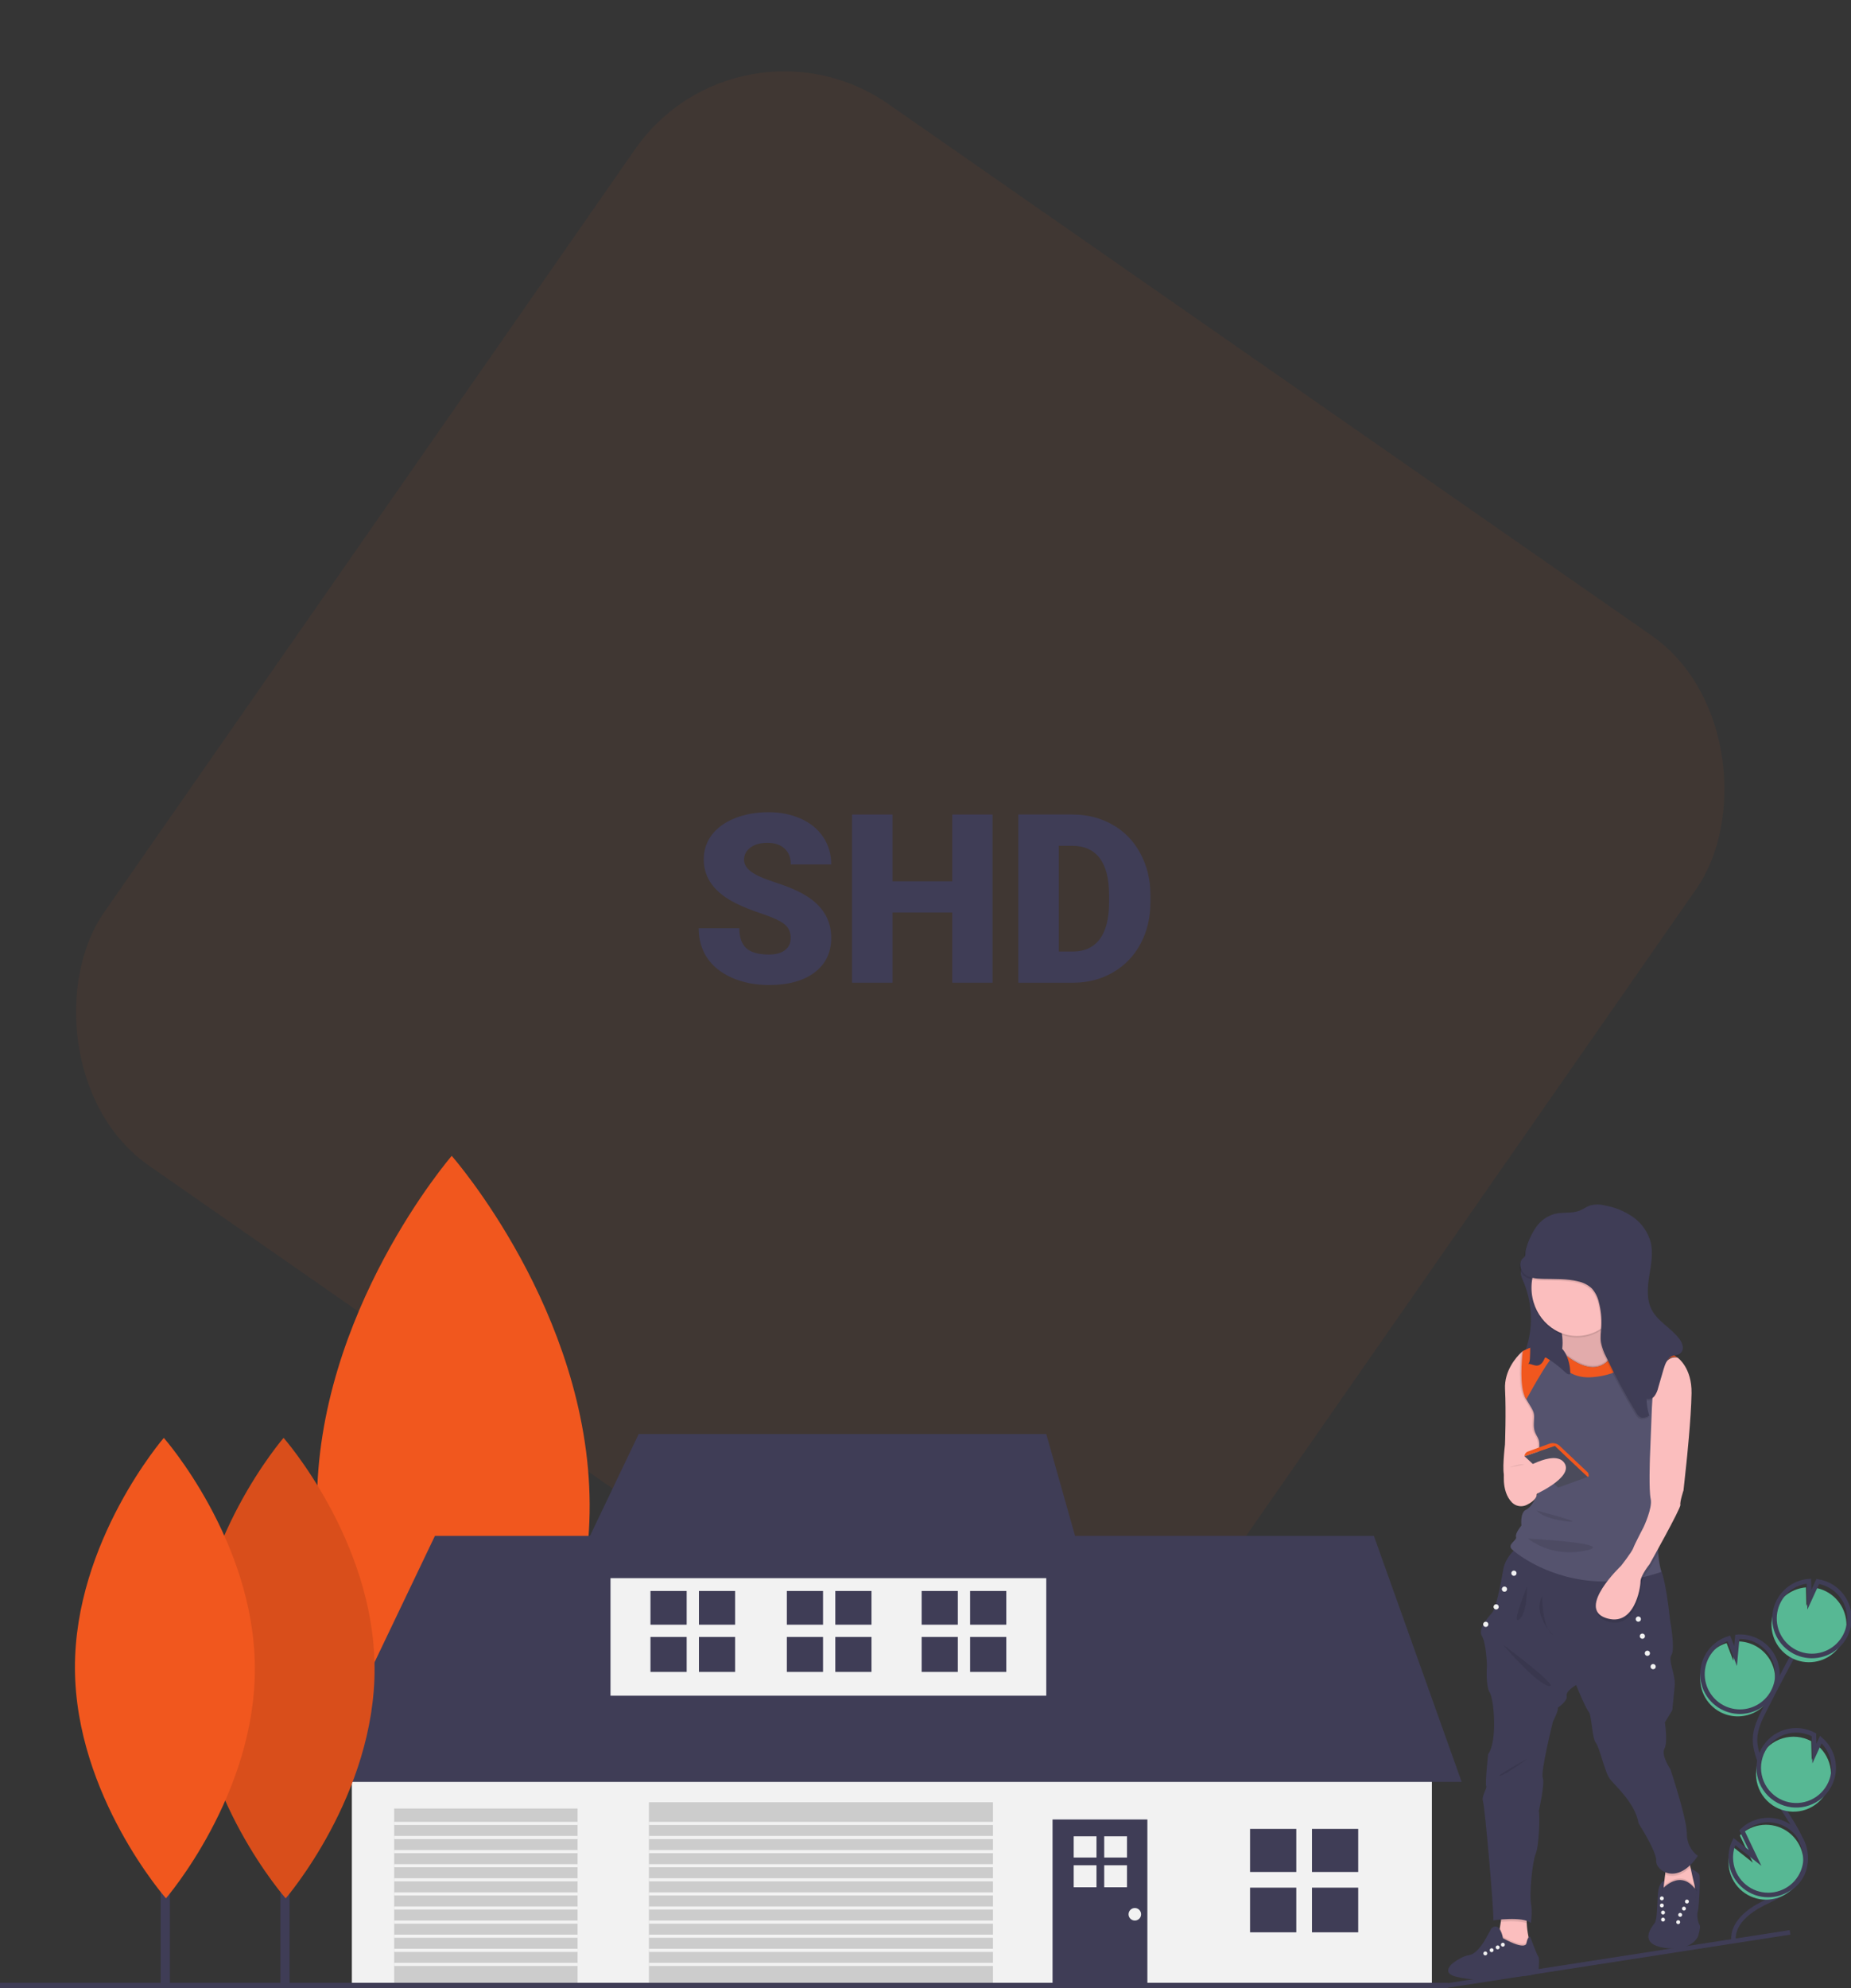 <svg width="407" height="437" viewBox="0 0 407 437" fill="none" xmlns="http://www.w3.org/2000/svg">
<rect x="0" y="0" width="407" height="437" fill="#333333" stroke="none"/>
<g clip-path="url(#clip0)">
<rect width="407" height="437" fill="white" fill-opacity="0.01"/>
<rect opacity="0.06" x="162.475" width="284.392" height="284.392" rx="40" transform="rotate(34.841 162.475 0)" fill="#F1571E"/>
<path d="M101.336 315.166H98.268V436.283H101.336V315.166Z" fill="#3F3D56"/>
<path d="M129.654 330.601C129.849 372.952 100.031 407.423 100.031 407.423C100.031 407.423 69.897 373.228 69.701 330.877C69.506 288.526 99.324 254.055 99.324 254.055C99.324 254.055 129.459 288.249 129.654 330.601Z" fill="#F1571E"/>
<path d="M314.843 386.14H77.367V436.426H314.843V386.14Z" fill="#F2F2F2"/>
<path d="M69.783 391.651L95.634 337.577H302.09L321.391 391.651H69.783Z" fill="#3F3D56"/>
<path d="M230.054 341.021H134.236V372.708H230.054V341.021Z" fill="#F2F2F2"/>
<path d="M140.441 315.189L125.275 346.876H239.016L230.054 315.189H140.441Z" fill="#3F3D56"/>
<path d="M218.336 396.128H142.681V436.425H218.336V396.128Z" fill="#CCCCCC"/>
<path d="M126.999 397.506H86.672V436.425H126.999V397.506Z" fill="#CCCCCC"/>
<path d="M252.286 399.917H231.433V436.425H252.286V399.917Z" fill="#3F3D56"/>
<path d="M318.372 435.812H0V437H318.372V435.812Z" fill="#3F3D56"/>
<path d="M63.676 356.368H61.651V436.292H63.676V356.368Z" fill="#3F3D56"/>
<path d="M82.363 366.553C82.492 394.501 62.815 417.248 62.815 417.248C62.815 417.248 42.93 394.683 42.801 366.735C42.672 338.788 62.348 316.041 62.348 316.041C62.348 316.041 82.234 338.606 82.363 366.553Z" fill="#F1571E"/>
<path opacity="0.1" d="M82.363 366.553C82.492 394.501 62.815 417.248 62.815 417.248C62.815 417.248 42.93 394.683 42.801 366.735C42.672 338.788 62.348 316.041 62.348 316.041C62.348 316.041 82.234 338.606 82.363 366.553Z" fill="black"/>
<path d="M37.353 356.368H35.328V436.292H37.353V356.368Z" fill="#3F3D56"/>
<path d="M56.04 366.553C56.169 394.501 36.492 417.248 36.492 417.248C36.492 417.248 16.607 394.683 16.478 366.735C16.349 338.788 36.025 316.041 36.025 316.041C36.025 316.041 55.911 338.606 56.04 366.553Z" fill="#F1571E"/>
<path d="M285.029 401.983H274.861V411.455H285.029V401.983Z" fill="#3F3D56"/>
<path d="M298.644 401.983H288.476V411.455H298.644V401.983Z" fill="#3F3D56"/>
<path d="M285.029 414.899H274.861V424.715H285.029V414.899Z" fill="#3F3D56"/>
<path d="M298.644 414.899H288.476V424.715H298.644V414.899Z" fill="#3F3D56"/>
<path d="M150.983 349.691H143.026V357.104H150.983V349.691Z" fill="#3F3D56"/>
<path d="M161.638 349.691H153.681V357.104H161.638V349.691Z" fill="#3F3D56"/>
<path d="M150.983 359.799H143.026V367.481H150.983V359.799Z" fill="#3F3D56"/>
<path d="M161.638 359.799H153.681V367.481H161.638V359.799Z" fill="#3F3D56"/>
<path d="M210.61 349.691H202.653V357.104H210.61V349.691Z" fill="#3F3D56"/>
<path d="M221.265 349.691H213.308V357.104H221.265V349.691Z" fill="#3F3D56"/>
<path d="M210.61 359.799H202.653V367.481H210.61V359.799Z" fill="#3F3D56"/>
<path d="M221.265 359.799H213.308V367.481H221.265V359.799Z" fill="#3F3D56"/>
<path d="M180.97 349.691H173.012V357.104H180.97V349.691Z" fill="#3F3D56"/>
<path d="M191.624 349.691H183.667V357.104H191.624V349.691Z" fill="#3F3D56"/>
<path d="M180.97 359.799H173.012V367.481H180.97V359.799Z" fill="#3F3D56"/>
<path d="M191.624 359.799H183.667V367.481H191.624V359.799Z" fill="#3F3D56"/>
<path d="M241.096 403.616H236.086V408.283H241.096V403.616Z" fill="#F2F2F2"/>
<path d="M247.805 403.616H242.795V408.283H247.805V403.616Z" fill="#F2F2F2"/>
<path d="M241.096 409.98H236.086V414.817H241.096V409.98Z" fill="#F2F2F2"/>
<path d="M247.805 409.98H242.795V414.817H247.805V409.98Z" fill="#F2F2F2"/>
<path d="M249.528 422.132C250.289 422.132 250.907 421.515 250.907 420.754C250.907 419.994 250.289 419.377 249.528 419.377C248.767 419.377 248.149 419.994 248.149 420.754C248.149 421.515 248.767 422.132 249.528 422.132Z" fill="#F2F2F2"/>
<path d="M218.508 400.434H142.681V401.122H218.508V400.434Z" fill="#F2F2F2"/>
<path d="M218.508 403.533H142.681V404.222H218.508V403.533Z" fill="#F2F2F2"/>
<path d="M218.508 406.633H142.681V407.322H218.508V406.633Z" fill="#F2F2F2"/>
<path d="M218.508 409.733H142.681V410.422H218.508V409.733Z" fill="#F2F2F2"/>
<path d="M218.508 412.833H142.681V413.521H218.508V412.833Z" fill="#F2F2F2"/>
<path d="M218.508 415.932H142.681V416.621H218.508V415.932Z" fill="#F2F2F2"/>
<path d="M218.508 419.032H142.681V419.721H218.508V419.032Z" fill="#F2F2F2"/>
<path d="M218.508 422.132H142.681V422.821H218.508V422.132Z" fill="#F2F2F2"/>
<path d="M218.508 425.232H142.681V425.921H218.508V425.232Z" fill="#F2F2F2"/>
<path d="M218.508 428.332H142.681V429.021H218.508V428.332Z" fill="#F2F2F2"/>
<path d="M218.508 431.431H142.681V432.12H218.508V431.431Z" fill="#F2F2F2"/>
<path d="M126.999 400.434H86.672V401.122H126.999V400.434Z" fill="#F2F2F2"/>
<path d="M126.999 403.533H86.672V404.222H126.999V403.533Z" fill="#F2F2F2"/>
<path d="M126.999 406.633H86.672V407.322H126.999V406.633Z" fill="#F2F2F2"/>
<path d="M126.999 409.733H86.672V410.422H126.999V409.733Z" fill="#F2F2F2"/>
<path d="M126.999 412.833H86.672V413.521H126.999V412.833Z" fill="#F2F2F2"/>
<path d="M126.999 415.932H86.672V416.621H126.999V415.932Z" fill="#F2F2F2"/>
<path d="M126.999 419.032H86.672V419.721H126.999V419.032Z" fill="#F2F2F2"/>
<path d="M126.999 422.132H86.672V422.821H126.999V422.132Z" fill="#F2F2F2"/>
<path d="M126.999 425.232H86.672V425.921H126.999V425.232Z" fill="#F2F2F2"/>
<path d="M126.999 428.332H86.672V429.021H126.999V428.332Z" fill="#F2F2F2"/>
<path d="M126.999 431.431H86.672V432.12H126.999V431.431Z" fill="#F2F2F2"/>
<path d="M378.216 376.287C379.342 376.886 380.592 377.216 381.868 377.25C383.143 377.285 384.409 377.022 385.566 376.483C386.723 375.945 387.739 375.145 388.534 374.147C389.329 373.148 389.881 371.979 390.147 370.731C390.413 369.483 390.385 368.19 390.066 366.955C389.747 365.719 389.146 364.575 388.309 363.611C387.472 362.648 386.423 361.892 385.245 361.403C384.066 360.914 382.79 360.706 381.517 360.794L381.127 365.022L379.649 361.142C377.57 361.783 375.83 363.222 374.811 365.145C374.451 365.818 374.188 366.538 374.03 367.285C373.654 369.037 373.859 370.863 374.614 372.487C375.37 374.112 376.634 375.445 378.216 376.287Z" fill="#57B894"/>
<path d="M381.152 426.379C380.956 422.709 384.443 419.973 387.736 418.34C391.029 416.707 394.822 415.182 396.341 411.835C398.523 407.024 394.789 401.807 391.938 397.361C389.823 394.061 388.106 390.522 386.824 386.818C386.31 385.333 385.862 383.793 385.894 382.221C385.94 379.959 386.968 377.846 387.988 375.826C391.388 369.096 394.945 362.449 398.659 355.885" stroke="#3F3D56" stroke-miterlimit="10"/>
<path d="M378.705 375.253C379.831 375.853 381.081 376.183 382.357 376.217C383.632 376.251 384.898 375.988 386.055 375.45C387.212 374.911 388.228 374.111 389.023 373.113C389.818 372.115 390.37 370.946 390.636 369.698C390.902 368.45 390.874 367.157 390.555 365.921C390.236 364.686 389.635 363.541 388.798 362.578C387.961 361.614 386.912 360.858 385.734 360.37C384.555 359.881 383.279 359.672 382.006 359.761L381.616 363.989L380.138 360.109C378.059 360.749 376.319 362.189 375.3 364.111C374.94 364.784 374.677 365.505 374.519 366.252C374.143 368.003 374.348 369.829 375.103 371.454C375.859 373.078 377.123 374.412 378.705 375.253V375.253Z" stroke="#3F3D56" stroke-miterlimit="10"/>
<path d="M390.487 353.249C391.135 352.029 392.079 350.992 393.233 350.233C394.387 349.475 395.714 349.019 397.091 348.907L397.197 352.994L399.036 348.978C400.762 349.248 402.357 350.06 403.591 351.296C404.825 352.532 405.634 354.128 405.902 355.854C406.169 357.58 405.882 359.346 405.08 360.898C404.279 362.449 403.005 363.706 401.443 364.487C399.88 365.267 398.11 365.531 396.388 365.24C394.666 364.949 393.081 364.119 391.862 362.868C390.643 361.617 389.852 360.012 389.605 358.283C389.358 356.554 389.667 354.791 390.487 353.249Z" fill="#57B894"/>
<path d="M391.138 351.871C391.786 350.651 392.731 349.614 393.885 348.856C395.039 348.097 396.366 347.641 397.743 347.529L397.849 351.616L399.688 347.6C401.414 347.87 403.008 348.682 404.242 349.918C405.476 351.154 406.286 352.75 406.554 354.476C406.821 356.202 406.534 357.968 405.732 359.52C404.931 361.071 403.657 362.328 402.094 363.109C400.532 363.889 398.762 364.153 397.04 363.862C395.318 363.571 393.733 362.741 392.514 361.49C391.294 360.24 390.504 358.634 390.257 356.905C390.01 355.176 390.319 353.413 391.138 351.871Z" stroke="#3F3D56" stroke-miterlimit="10"/>
<path d="M390.494 397.239C392.281 398.188 394.354 398.447 396.319 397.967C398.285 397.486 400.004 396.299 401.15 394.631C402.297 392.964 402.789 390.934 402.534 388.927C402.279 386.92 401.295 385.076 399.769 383.749L398.356 386.835L398.249 382.7C398.243 382.696 398.236 382.692 398.229 382.689C397.274 382.18 396.227 381.865 395.15 381.761C394.073 381.657 392.985 381.766 391.95 382.082C390.915 382.398 389.952 382.915 389.117 383.604C388.282 384.292 387.59 385.138 387.082 386.094C386.574 387.05 386.259 388.096 386.156 389.174C386.052 390.251 386.162 391.338 386.479 392.373C386.796 393.408 387.314 394.371 388.003 395.206C388.692 396.04 389.538 396.731 390.494 397.239V397.239Z" fill="#57B894"/>
<path d="M391.089 395.834C392.876 396.783 394.949 397.042 396.914 396.562C398.88 396.081 400.599 394.894 401.745 393.226C402.892 391.559 403.384 389.529 403.129 387.522C402.875 385.514 401.89 383.671 400.364 382.343L398.951 385.43L398.844 381.295C398.838 381.291 398.831 381.287 398.824 381.284C397.869 380.776 396.823 380.46 395.745 380.356C394.668 380.252 393.581 380.362 392.546 380.678C391.511 380.994 390.548 381.511 389.713 382.2C388.878 382.888 388.187 383.734 387.679 384.69C387.171 385.645 386.856 386.692 386.752 387.769C386.649 388.846 386.759 389.933 387.075 390.968C387.392 392.003 387.91 392.966 388.598 393.8C389.287 394.635 390.134 395.326 391.089 395.834V395.834Z" stroke="#3F3D56" stroke-miterlimit="10"/>
<path d="M380.083 409.584C380.146 411.473 380.857 413.282 382.095 414.708C383.334 416.135 385.025 417.093 386.886 417.42C388.746 417.748 390.663 417.426 392.314 416.508C393.966 415.59 395.251 414.132 395.955 412.379C396.66 410.626 396.739 408.684 396.182 406.879C395.624 405.074 394.463 403.515 392.892 402.465C391.322 401.415 389.438 400.936 387.557 401.11C385.676 401.283 383.911 402.099 382.56 403.419L385.42 409.404L380.865 405.797C380.305 406.979 380.037 408.278 380.083 409.584Z" fill="#57B894"/>
<path d="M380.572 408.551C380.635 410.439 381.346 412.248 382.584 413.675C383.823 415.102 385.514 416.059 387.375 416.387C389.235 416.714 391.152 416.392 392.803 415.474C394.455 414.556 395.74 413.099 396.444 411.345C397.149 409.592 397.229 407.65 396.671 405.845C396.113 404.04 394.952 402.482 393.381 401.431C391.811 400.381 389.927 399.902 388.046 400.076C386.165 400.25 384.4 401.065 383.049 402.385L385.909 408.37L381.354 404.764C380.794 405.945 380.526 407.244 380.572 408.551Z" stroke="#3F3D56" stroke-miterlimit="10"/>
<path d="M334.474 280.401C334.598 280.828 334.757 281.244 334.949 281.645C337.088 286.672 337.181 292.334 335.208 297.428C336.629 297.339 338.047 297.569 339.466 297.679C340.885 297.788 342.354 297.77 343.673 297.215C344.993 296.659 346.141 295.47 346.333 294.002C346.593 292.019 345.15 290.291 343.884 288.786C342.593 287.253 341.346 285.562 340.965 283.563C340.545 281.365 341.142 278.788 339.754 277.076C339.632 276.911 339.474 276.777 339.292 276.682C338.547 276.341 336.605 276.352 335.855 276.775C334.699 277.426 334.19 279.144 334.474 280.401Z" fill="#3F3D56"/>
<path d="M373.787 423.769C373.697 424.43 373.541 425.081 373.321 425.711C373.321 425.711 371.883 429.022 365.967 428.129C362.102 427.545 362.128 425.734 362.768 424.332C363.06 423.748 363.414 423.197 363.824 422.689C364.399 421.912 364.342 418.947 364.544 416.243C364.744 413.537 365.967 413.399 365.967 413.399L366.039 416.443C368.343 413.421 369.954 416.961 369.954 416.961C369.954 416.961 373.23 417.03 372.829 415.35C372.402 413.562 371.765 410.729 371.765 410.729C371.765 410.729 373.35 411.465 373.637 411.983C373.926 412.501 373.58 419.438 373.321 420.099C373.062 420.76 373.321 422.546 373.696 423.064C373.801 423.283 373.833 423.53 373.787 423.769V423.769Z" fill="#3F3D56"/>
<path d="M372.694 415.172C372.694 415.858 372.475 416.525 372.069 417.078C371.664 417.631 371.093 418.04 370.439 418.246C369.804 418.447 369.132 418.499 368.475 418.399C367.817 418.298 367.191 418.048 366.645 417.668C366.314 417.437 366.053 417.121 365.887 416.754C365.722 416.386 365.66 415.98 365.707 415.58L365.799 414.815L366.13 412.026L366.586 408.184C366.586 408.184 371.489 405.687 371.162 406.63C371.04 406.982 371.311 408.567 371.699 410.415C371.976 411.736 372.311 413.19 372.606 414.423C372.665 414.668 372.694 414.92 372.694 415.172V415.172Z" fill="#FBBEBE"/>
<path opacity="0.1" d="M365.407 414.962C365.407 414.962 369.652 409.976 373.127 415.415L372.544 418.9H365.407V414.962Z" fill="black"/>
<path d="M365.407 415.307C365.407 415.307 369.652 410.321 373.127 415.76L372.544 419.245H365.407V415.307Z" fill="#3F3D56"/>
<path d="M370.925 418.382C371.163 418.382 371.357 418.189 371.357 417.95C371.357 417.712 371.163 417.518 370.925 417.518C370.686 417.518 370.493 417.712 370.493 417.95C370.493 418.189 370.686 418.382 370.925 418.382Z" fill="#F2F2F2"/>
<path d="M365.407 417.69C365.645 417.69 365.838 417.497 365.838 417.258C365.838 417.02 365.645 416.827 365.407 416.827C365.168 416.827 364.975 417.02 364.975 417.258C364.975 417.497 365.168 417.69 365.407 417.69Z" fill="#F2F2F2"/>
<path d="M369.436 421.308C369.675 421.308 369.868 421.115 369.868 420.876C369.868 420.638 369.675 420.445 369.436 420.445C369.198 420.445 369.004 420.638 369.004 420.876C369.004 421.115 369.198 421.308 369.436 421.308Z" fill="#F2F2F2"/>
<path d="M365.668 420.801C365.906 420.801 366.1 420.607 366.1 420.369C366.1 420.13 365.906 419.937 365.668 419.937C365.429 419.937 365.236 420.13 365.236 420.369C365.236 420.607 365.429 420.801 365.668 420.801Z" fill="#F2F2F2"/>
<path d="M370.271 419.937C370.509 419.937 370.702 419.744 370.702 419.505C370.702 419.267 370.509 419.074 370.271 419.074C370.032 419.074 369.839 419.267 369.839 419.505C369.839 419.744 370.032 419.937 370.271 419.937Z" fill="#F2F2F2"/>
<path d="M365.407 419.245C365.645 419.245 365.838 419.052 365.838 418.814C365.838 418.575 365.645 418.382 365.407 418.382C365.168 418.382 364.975 418.575 364.975 418.814C364.975 419.052 365.168 419.245 365.407 419.245Z" fill="#F2F2F2"/>
<path d="M369.004 422.913C369.243 422.913 369.436 422.72 369.436 422.482C369.436 422.243 369.243 422.05 369.004 422.05C368.766 422.05 368.573 422.243 368.573 422.482C368.573 422.72 368.766 422.913 369.004 422.913Z" fill="#F2F2F2"/>
<path d="M365.668 422.356C365.906 422.356 366.1 422.162 366.1 421.924C366.1 421.686 365.906 421.492 365.668 421.492C365.429 421.492 365.236 421.686 365.236 421.924C365.236 422.162 365.429 422.356 365.668 422.356Z" fill="#F2F2F2"/>
<path d="M336.972 428.992L331.1 430.978C331.1 430.978 327.992 427.87 328.856 426.92C329.223 426.514 329.545 425.167 329.79 423.755C329.869 423.309 329.94 422.855 330.002 422.423C330.206 421.019 330.323 419.84 330.323 419.84C330.323 419.84 337.144 416.559 336.022 419.84C335.743 420.77 335.633 421.742 335.699 422.71C335.747 423.676 335.869 424.636 336.063 425.583C336.293 426.738 336.596 427.877 336.972 428.992V428.992Z" fill="#FBBEBE"/>
<path opacity="0.1" d="M336.972 428.992L331.1 430.978C331.1 430.978 327.992 427.87 328.856 426.92C329.223 426.514 329.545 425.167 329.79 423.755C330.123 424.35 330.355 424.997 330.475 425.668C335.547 428.454 335.633 426.791 335.633 426.791C335.691 426.363 335.837 425.951 336.063 425.584C336.293 426.738 336.596 427.877 336.972 428.992V428.992Z" fill="black"/>
<path d="M338.267 433.525C338.267 433.525 337.251 434.28 334.274 434.389C333.495 434.418 332.718 434.505 331.952 434.65C328.813 435.26 325.595 435.347 322.428 434.907C321.611 434.797 320.803 434.638 320.005 434.432C316.94 433.589 319.272 431.648 319.272 431.648C319.272 431.648 319.418 431.52 319.672 431.329C320.321 430.842 321.668 429.944 323.05 429.726C324.97 429.424 326.74 426.013 326.74 426.013L327.949 423.832C329.826 422.214 330.475 426.013 330.475 426.013C335.547 428.799 335.633 427.136 335.633 427.136C335.915 425.646 336.433 425.646 336.433 425.646C336.433 425.646 337.697 429.049 338.154 429.899C338.185 429.961 338.222 430.019 338.267 430.071C338.569 430.374 338.267 433.525 338.267 433.525Z" fill="#3F3D56"/>
<path d="M330.453 427.87C330.691 427.87 330.884 427.677 330.884 427.438C330.884 427.2 330.691 427.006 330.453 427.006C330.214 427.006 330.021 427.2 330.021 427.438C330.021 427.677 330.214 427.87 330.453 427.87Z" fill="#F2F2F2"/>
<path d="M327.98 429.079C328.218 429.079 328.412 428.885 328.412 428.647C328.412 428.408 328.218 428.215 327.98 428.215C327.742 428.215 327.548 428.408 327.548 428.647C327.548 428.885 327.742 429.079 327.98 429.079Z" fill="#F2F2F2"/>
<path d="M329.309 428.459C329.548 428.459 329.741 428.266 329.741 428.028C329.741 427.789 329.548 427.596 329.309 427.596C329.071 427.596 328.877 427.789 328.877 428.028C328.877 428.266 329.071 428.459 329.309 428.459Z" fill="#F2F2F2"/>
<path d="M326.589 429.791C326.828 429.791 327.021 429.598 327.021 429.359C327.021 429.121 326.828 428.927 326.589 428.927C326.351 428.927 326.157 429.121 326.157 429.359C326.157 429.598 326.351 429.791 326.589 429.791Z" fill="#F2F2F2"/>
<path opacity="0.1" d="M336.022 419.84C335.743 420.77 335.633 421.742 335.699 422.71C334.167 422.195 331.658 422.285 330.002 422.423C330.206 421.019 330.323 419.84 330.323 419.84C330.323 419.84 337.144 416.559 336.022 419.84Z" fill="black"/>
<path opacity="0.1" d="M371.7 410.415C369.578 412.496 367.549 412.625 366.131 412.026L366.587 408.184C366.587 408.184 371.489 405.687 371.163 406.63C371.04 406.982 371.311 408.567 371.7 410.415Z" fill="black"/>
<path d="M334.468 339.543C334.468 339.543 331.101 341.442 330.496 345.155C329.892 348.867 328.856 353.616 328.079 354.48C327.302 355.343 324.884 358.106 325.834 359.574C326.784 361.042 326.956 366.049 326.956 366.049C326.956 366.049 326.611 370.539 327.561 372.007C328.51 373.475 329.287 382.8 327.215 385.562C327.215 385.562 326.524 391.952 326.784 392.556C327.043 393.161 325.661 394.715 326.093 396.01C326.524 397.305 328.597 421.135 328.338 422.085C328.338 422.085 334.9 421.135 336.626 422.689C336.626 422.689 336.972 420.099 336.626 418.286C336.281 416.473 336.885 409.306 337.663 407.493C338.44 405.68 338.612 398.773 338.353 398.082C338.353 398.082 339.735 391.952 339.217 390.743C338.699 389.534 341.462 378.396 341.462 378.396C341.462 378.396 342.843 375.72 342.498 375.374C342.498 375.374 344.743 373.906 344.483 372.784C344.224 371.662 346.556 370.366 346.556 370.366C346.556 370.366 348.628 375.461 349.319 376.238C350.009 377.015 350.036 382.023 350.886 383.059C351.736 384.095 352.859 389.534 353.981 391.002C355.103 392.47 359.593 396.355 360.284 400.759C360.284 400.759 364.342 407.062 364.169 409.047C363.997 411.033 368.745 414.66 373.322 407.925C372.555 407.357 371.936 406.614 371.516 405.757C371.095 404.901 370.885 403.957 370.904 403.003C370.904 399.636 367.278 388.843 367.278 388.843C367.278 388.843 365.205 385.822 365.982 384.354C366.76 382.886 366.069 378.569 366.069 378.569L367.709 375.892C367.709 375.892 367.968 373.302 368.227 370.625C368.486 367.949 366.673 365.013 367.537 363.718C368.4 362.423 367.191 355.952 367.191 355.952C367.191 355.952 366.117 344.798 364.515 344.119C362.913 343.439 334.468 339.543 334.468 339.543Z" fill="#3F3D56"/>
<path d="M342.335 323.915C342.335 323.915 340.562 324.117 338.408 324.321C335.293 324.614 331.382 324.911 330.916 324.606C330.128 324.087 330.916 317.526 330.916 317.526C330.916 317.526 331.187 310.359 330.928 305.351C330.717 301.288 333.407 298.304 334.428 297.323C334.666 297.095 334.813 296.976 334.813 296.976L335.677 297.667L340.598 306.042L342.335 323.915Z" fill="#FBBEBE"/>
<path d="M361.579 296.372L356.743 299.307L348.8 305.351C348.8 305.351 340.598 301.034 342.67 298.53C343.056 298.035 343.316 297.454 343.428 296.836C344.051 293.953 342.67 289.81 342.67 289.81C342.67 289.81 353.476 275.217 352.858 286.529C352.609 291.074 353.968 293.555 355.683 294.899C358.237 296.899 361.579 296.372 361.579 296.372Z" fill="#FBBEBE"/>
<path opacity="0.1" d="M361.579 296.372L356.743 299.307L348.8 305.351C348.8 305.351 340.598 301.034 342.67 298.53C343.056 298.035 343.316 297.454 343.428 296.836C344.051 293.953 342.67 289.81 342.67 289.81C342.67 289.81 353.476 275.217 352.858 286.529C352.609 291.074 353.968 293.555 355.683 294.899C358.237 296.899 361.579 296.372 361.579 296.372Z" fill="black"/>
<path opacity="0.1" d="M346.744 293.988C352.267 293.988 356.744 289.245 356.744 283.394C356.744 277.544 352.267 272.801 346.744 272.801C341.222 272.801 336.745 277.544 336.745 283.394C336.745 289.245 341.222 293.988 346.744 293.988Z" fill="black"/>
<path d="M346.744 293.643C352.267 293.643 356.744 288.9 356.744 283.049C356.744 277.198 352.267 272.455 346.744 272.455C341.222 272.455 336.745 277.198 336.745 283.049C336.745 288.9 341.222 293.643 346.744 293.643Z" fill="#FBBEBE"/>
<path opacity="0.1" d="M361.579 296.372L356.743 299.308L348.8 305.351C348.8 305.351 340.598 301.034 342.67 298.53C343.056 298.035 343.316 297.454 343.428 296.836C352.476 304.573 355.226 296.565 355.683 294.899C358.237 296.899 361.579 296.372 361.579 296.372Z" fill="black"/>
<path opacity="0.1" d="M342.335 323.915C342.335 323.915 340.562 324.117 338.408 324.321C338.324 322.463 338.042 320.361 338.094 319.08C338.18 316.921 338.18 316.662 337.49 315.453C336.799 314.245 336.885 313.295 336.972 311.741C337.055 310.252 336.661 309.952 335.26 307.574C335.2 307.47 335.138 307.363 335.072 307.251C334.385 306.066 334.188 303.923 334.181 301.899C334.183 301.892 334.183 301.884 334.181 301.877C334.179 301.395 334.188 300.92 334.205 300.468C334.207 300.449 334.207 300.43 334.207 300.411C334.257 299.043 334.369 297.878 334.428 297.323C334.666 297.095 334.813 296.976 334.813 296.976L335.677 297.667L340.598 306.042L342.335 323.915Z" fill="black"/>
<path d="M367.861 297.647C367.854 297.644 368.904 298.437 368.897 298.435C365.771 297.087 363.998 303.88 363.523 306.018C363.435 306.412 363.392 306.646 363.392 306.646C363.392 306.646 363.447 307.22 363.516 308.132C363.749 311.185 364.15 318.021 363.219 319.684C363.124 319.86 363.049 320.046 362.996 320.238C362.703 321.249 362.737 322.766 362.889 324.241C363.057 325.757 363.311 327.263 363.651 328.75C363.651 328.75 365.723 334.017 364.86 337.47C364.575 338.755 364.49 340.076 364.607 341.387C364.697 342.59 364.88 343.785 365.155 344.96C365.236 345.303 365.291 345.5 365.291 345.5C363.989 345.946 362.717 346.315 361.473 346.609C359.052 347.189 356.578 347.524 354.089 347.609C342.414 347.98 334.64 342.385 332.804 340.86C332.659 340.739 332.551 340.644 332.482 340.579C331.273 339.456 333.604 338.593 333.345 337.816C333.086 337.039 334.526 335.312 334.526 335.312C334.526 335.312 334.208 332.463 335.504 331.858C336.799 331.254 337.748 329.182 338.479 327.455C339.208 325.728 338.353 321.238 338.439 319.08C338.525 316.921 338.525 316.662 337.835 315.453C337.144 314.245 337.23 313.295 337.317 311.741C337.4 310.252 337.006 309.952 335.605 307.574C335.545 307.47 335.483 307.363 335.417 307.251C334.73 306.066 335.801 304.026 335.794 302.002C335.796 301.995 336.192 302.009 336.19 302.002C336.188 301.52 335.381 300.871 335.398 300.418C335.4 300.399 335.002 300.041 335.002 300.022C335.061 299.003 334.997 297.98 334.813 296.976C341.72 293.436 343.361 297.125 343.361 297.125C353.463 305.819 355.756 294.954 355.756 294.954C361.254 293.075 368.486 298.137 368.899 298.43C368.911 298.439 367.861 297.647 367.861 297.647Z" fill="#55536E"/>
<path d="M330.798 323.034C330.798 323.034 329.934 327.645 332.433 330.218C332.847 330.642 333.384 330.924 333.968 331.025C334.552 331.125 335.153 331.038 335.685 330.777C336.515 330.369 337.443 329.763 337.792 328.986C338.478 327.455 336.324 319.969 330.798 323.034Z" fill="#FBBEBE"/>
<path opacity="0.1" d="M363.219 319.684C363.124 319.86 363.049 320.046 362.997 320.238L363.392 310.143L363.516 308.132C363.749 311.185 364.15 318.021 363.219 319.684Z" fill="black"/>
<path opacity="0.1" d="M364.86 337.47C364.575 338.755 364.49 340.076 364.608 341.387C364.048 342.4 363.57 343.26 363.259 343.82C363.015 344.255 362.874 344.507 362.874 344.507C362.353 345.17 361.885 345.873 361.473 346.609C361.153 347.127 360.953 347.711 360.888 348.317C360.888 349.644 359.55 358.494 353.204 356.293C349.106 354.872 351.722 350.516 354.089 347.609C354.878 346.642 355.72 345.722 356.614 344.853C356.614 344.853 357.346 343.92 358.049 342.944C358.528 342.329 358.944 341.666 359.291 340.967C359.593 340.104 361.586 336.305 361.586 336.305C361.586 336.305 363.565 332.117 363.133 330.174C362.891 329.087 362.865 326.398 362.889 324.241C363.057 325.757 363.312 327.263 363.651 328.75C363.651 328.75 365.723 334.017 364.86 337.47Z" fill="black"/>
<path d="M368.918 298.444C368.918 298.444 372.026 300.603 371.939 306.215C371.853 311.827 370.817 321.54 370.817 321.54L370.17 327.584C370.17 327.584 369.349 330.045 369.479 330.779C369.608 331.513 362.701 343.817 362.701 343.817C362.701 343.817 360.715 346.299 360.715 347.627C360.715 348.954 359.377 357.804 353.031 355.602C346.685 353.4 356.441 344.162 356.441 344.162C356.441 344.162 358.816 341.14 359.118 340.277C359.42 339.413 361.414 335.614 361.414 335.614C361.414 335.614 363.392 331.427 362.96 329.484C362.528 327.541 362.787 320.488 362.787 320.488L363.219 309.453L363.392 306.647C363.392 306.647 364.989 297.322 368.918 298.444Z" fill="#FBBEBE"/>
<path d="M335.946 319.045L340.658 317.333C341.046 317.192 341.467 317.162 341.871 317.245C342.276 317.329 342.65 317.524 342.95 317.808L349.203 323.713C349.203 323.713 349.548 324.661 349.088 324.619C348.628 324.577 341.893 317.842 341.893 317.842L335.216 320.087C335.216 319.859 335.286 319.637 335.417 319.451C335.547 319.264 335.732 319.122 335.946 319.045V319.045Z" fill="#F1571E"/>
<path d="M342.612 326.965L349.088 324.619L341.893 317.842L335.216 320.087L342.612 326.965Z" fill="#4B4B5B"/>
<path d="M332.885 346.364C333.203 346.364 333.46 346.106 333.46 345.788C333.46 345.47 333.203 345.212 332.885 345.212C332.567 345.212 332.309 345.47 332.309 345.788C332.309 346.106 332.567 346.364 332.885 346.364Z" fill="#F2F2F2"/>
<path d="M328.971 353.76C329.289 353.76 329.546 353.502 329.546 353.184C329.546 352.866 329.289 352.608 328.971 352.608C328.653 352.608 328.395 352.866 328.395 353.184C328.395 353.502 328.653 353.76 328.971 353.76Z" fill="#F2F2F2"/>
<path d="M360.238 356.448C360.556 356.448 360.814 356.191 360.814 355.873C360.814 355.555 360.556 355.297 360.238 355.297C359.921 355.297 359.663 355.555 359.663 355.873C359.663 356.191 359.921 356.448 360.238 356.448Z" fill="#F2F2F2"/>
<path d="M363.494 366.897C363.812 366.897 364.069 366.639 364.069 366.322C364.069 366.004 363.812 365.746 363.494 365.746C363.176 365.746 362.918 366.004 362.918 366.322C362.918 366.639 363.176 366.897 363.494 366.897Z" fill="#F2F2F2"/>
<path d="M362.226 363.957C362.544 363.957 362.801 363.699 362.801 363.381C362.801 363.063 362.544 362.805 362.226 362.805C361.908 362.805 361.65 363.063 361.65 363.381C361.65 363.699 361.908 363.957 362.226 363.957Z" fill="#F2F2F2"/>
<path d="M361.125 360.202C361.443 360.202 361.701 359.945 361.701 359.627C361.701 359.309 361.443 359.051 361.125 359.051C360.808 359.051 360.55 359.309 360.55 359.627C360.55 359.945 360.808 360.202 361.125 360.202Z" fill="#F2F2F2"/>
<path d="M330.798 349.865C331.116 349.865 331.373 349.607 331.373 349.289C331.373 348.972 331.116 348.714 330.798 348.714C330.48 348.714 330.222 348.972 330.222 349.289C330.222 349.607 330.48 349.865 330.798 349.865Z" fill="#F2F2F2"/>
<path d="M326.688 357.6C327.006 357.6 327.263 357.342 327.263 357.024C327.263 356.706 327.006 356.448 326.688 356.448C326.37 356.448 326.112 356.706 326.112 357.024C326.112 357.342 326.37 357.6 326.688 357.6Z" fill="#F2F2F2"/>
<path d="M368.899 298.43L368.897 298.435C365.772 297.087 363.998 303.88 363.523 306.018L358.614 298.991C358.614 298.991 356.6 302.214 350.095 302.704C343.59 303.193 342.009 297.753 342.009 297.753C341.116 297.684 337.073 304.961 335.606 307.574C335.545 307.47 335.483 307.363 335.417 307.251C334.73 306.066 334.533 303.923 334.526 301.899C334.528 301.892 334.528 301.884 334.526 301.877C334.532 301.407 334.54 300.936 334.551 300.468C334.552 300.449 334.552 300.43 334.552 300.411C334.623 298.494 334.813 296.976 334.813 296.976C341.72 293.436 343.361 297.125 343.361 297.125C353.463 305.819 355.756 294.954 355.756 294.954C361.254 293.075 368.486 298.137 368.899 298.43Z" fill="#F1571E"/>
<path opacity="0.1" d="M330.582 361.56C330.669 361.775 337.921 370.151 340.598 370.582C343.274 371.014 330.582 361.56 330.582 361.56Z" fill="black"/>
<path opacity="0.1" d="M335.775 348.714C335.775 348.714 335.849 354.619 334.036 355.952C332.223 357.286 335.775 348.714 335.775 348.714Z" fill="black"/>
<path opacity="0.1" d="M339.13 350.81C339.13 350.81 338.958 357.761 341.548 359.401C341.548 359.401 336.799 354.782 339.13 350.81Z" fill="black"/>
<path opacity="0.1" d="M335.935 386.512C335.935 386.512 331.1 390.095 329.762 390.354C328.424 390.614 335.935 386.512 335.935 386.512Z" fill="black"/>
<path opacity="0.1" d="M334.728 276.871C333.687 277.749 334.062 279.571 335.126 280.421C336.191 281.272 337.646 281.402 339.007 281.437C341.629 281.505 344.292 281.353 346.834 281.998C347.955 282.23 348.992 282.762 349.836 283.536C350.618 284.417 351.156 285.487 351.396 286.64C351.842 288.336 352.022 290.091 351.93 291.843C351.868 293.02 351.684 294.205 351.853 295.371C352.063 296.466 352.434 297.524 352.954 298.511C354.953 302.752 357.18 306.882 359.624 310.884C359.817 311.277 360.119 311.607 360.493 311.835C361.116 312.136 361.849 311.83 362.472 311.528C362.109 310.309 361.904 309.049 361.861 307.778C362.185 307.864 362.526 307.85 362.842 307.74C363.158 307.63 363.433 307.428 363.633 307.159C364.023 306.616 364.297 305.999 364.44 305.345L365.602 301.342C365.961 300.104 366.494 298.684 367.73 298.319C368.173 298.256 368.61 298.154 369.036 298.015C369.316 297.849 369.542 297.605 369.685 297.312C369.828 297.019 369.883 296.691 369.842 296.368C369.749 295.722 369.479 295.114 369.063 294.61C367.315 292.259 364.4 290.864 363.036 288.271C361.864 286.044 362.068 283.364 362.454 280.878C362.841 278.392 363.378 275.835 362.784 273.391C362.182 271.16 360.82 269.209 358.933 267.875C357.052 266.557 354.901 265.673 352.636 265.286C351.591 265.02 350.495 265.027 349.453 265.307C348.668 265.573 347.996 266.097 347.229 266.412C345.489 267.129 343.482 266.701 341.655 267.157C339.976 267.639 338.518 268.693 337.532 270.136C336.56 271.572 335.831 273.158 335.374 274.831C335.037 275.929 335.577 276.368 334.596 276.965" fill="black"/>
<path d="M334.901 276.526C333.859 277.404 334.234 279.226 335.299 280.076C336.363 280.926 337.818 281.057 339.18 281.092C341.801 281.16 344.465 281.008 347.006 281.652C348.127 281.885 349.165 282.416 350.008 283.19C350.79 284.071 351.328 285.141 351.569 286.294C352.014 287.991 352.194 289.746 352.102 291.497C352.04 292.675 351.856 293.859 352.025 295.026C352.235 296.121 352.606 297.179 353.126 298.165C355.126 302.406 357.352 306.537 359.796 310.538C359.989 310.932 360.291 311.261 360.665 311.489C361.289 311.79 362.022 311.485 362.644 311.182C362.281 309.964 362.076 308.704 362.034 307.433C362.357 307.518 362.698 307.505 363.014 307.395C363.33 307.285 363.605 307.082 363.805 306.814C364.195 306.271 364.469 305.653 364.612 305L365.774 300.997C366.133 299.759 366.666 298.338 367.902 297.974C368.346 297.911 368.783 297.809 369.208 297.67C369.488 297.504 369.714 297.259 369.857 296.967C370 296.674 370.055 296.346 370.014 296.023C369.921 295.376 369.651 294.768 369.235 294.265C367.487 291.913 364.572 290.519 363.208 287.926C362.036 285.699 362.24 283.019 362.626 280.533C363.013 278.046 363.551 275.49 362.956 273.045C362.354 270.814 360.992 268.864 359.106 267.53C357.224 266.212 355.073 265.327 352.808 264.941C351.763 264.675 350.667 264.682 349.625 264.962C348.84 265.227 348.168 265.751 347.402 266.067C345.661 266.783 343.654 266.355 341.828 266.812C340.148 267.294 338.69 268.347 337.705 269.79C336.733 271.226 336.003 272.813 335.546 274.486C335.21 275.584 335.749 276.023 334.768 276.62" fill="#3F3D56"/>
<path d="M333.82 323.569C333.82 323.569 341.72 318.303 343.965 321.54C346.21 324.778 337.015 328.75 337.015 328.75L333.82 323.569Z" fill="#FBBEBE"/>
<path d="M336.402 298.541C336.373 299.049 336.276 299.672 335.993 299.764C336.73 299.746 337.457 300.289 338.188 300.126C338.733 300.006 339.245 299.477 339.574 298.697C339.607 298.581 339.671 298.475 339.76 298.392C339.837 298.347 339.92 298.392 339.997 298.437C341.426 299.291 342.758 300.297 343.971 301.437C344.376 301.814 344.825 302.223 345.268 302.026C345.289 300.596 344.999 299.179 344.42 297.871C343.953 296.823 343.159 295.954 342.157 295.395C341.325 294.989 340.42 294.754 339.496 294.703C339.097 294.695 338.705 294.597 338.349 294.417C337.956 294.187 336.703 292.689 336.422 293.78C336.286 294.306 336.461 295.428 336.465 296.01C336.471 296.855 336.45 297.701 336.402 298.541Z" fill="#3F3D56"/>
<g opacity="0.1">
<path opacity="0.1" d="M361.405 310.626C361.03 310.398 360.729 310.068 360.536 309.675C358.092 305.673 355.865 301.543 353.866 297.302C353.346 296.316 352.975 295.258 352.765 294.163C352.596 292.996 352.78 291.811 352.842 290.634C352.934 288.882 352.753 287.127 352.308 285.431C352.068 284.278 351.53 283.208 350.748 282.327C349.904 281.553 348.867 281.021 347.746 280.789C345.204 280.144 342.541 280.296 339.919 280.229C338.558 280.194 337.102 280.063 336.038 279.213C335.626 278.88 335.321 278.431 335.163 277.925C335.006 277.419 335.001 276.877 335.151 276.368C335.083 276.433 335.009 276.492 334.931 276.545C333.915 277.429 334.29 279.232 335.347 280.076C336.412 280.926 337.867 281.057 339.229 281.092C341.85 281.16 344.513 281.008 347.055 281.652C348.176 281.885 349.214 282.416 350.057 283.19C350.839 284.071 351.377 285.141 351.617 286.294C352.063 287.991 352.243 289.746 352.151 291.497C352.089 292.675 351.905 293.859 352.074 295.026C352.284 296.121 352.655 297.179 353.175 298.165C355.174 302.406 357.401 306.537 359.845 310.538C360.038 310.932 360.34 311.261 360.714 311.489C361.337 311.79 362.07 311.485 362.693 311.183C362.641 311.009 362.594 310.834 362.548 310.659C362.176 310.791 361.768 310.78 361.405 310.626V310.626Z" fill="black"/>
<path opacity="0.1" d="M334.817 276.62C334.859 276.594 334.894 276.57 334.931 276.545C334.937 276.539 334.943 276.532 334.95 276.526L334.817 276.62Z" fill="black"/>
<path opacity="0.1" d="M335.621 275.681C335.585 275.706 335.549 275.731 335.508 275.756L335.64 275.662C335.633 275.668 335.628 275.675 335.621 275.681C336.44 275.121 335.963 274.673 336.285 273.622C336.737 271.98 337.448 270.421 338.392 269.003C338.165 269.254 337.952 269.516 337.753 269.79C336.781 271.226 336.052 272.813 335.595 274.486C335.493 274.946 335.437 275.414 335.426 275.885C335.485 275.812 335.55 275.743 335.621 275.681Z" fill="black"/>
<path opacity="0.1" d="M369.948 296.806C369.522 296.945 369.085 297.047 368.642 297.11C368.01 297.327 367.491 297.786 367.198 298.386C367.417 298.197 367.674 298.057 367.951 297.974C368.394 297.91 368.831 297.809 369.257 297.67C369.428 297.578 369.579 297.453 369.702 297.302C369.825 297.152 369.917 296.978 369.972 296.792C369.964 296.797 369.956 296.802 369.948 296.806Z" fill="black"/>
<path opacity="0.1" d="M362.773 306.57C362.783 306.869 362.802 307.168 362.831 307.466C363.233 307.363 363.591 307.135 363.854 306.814C363.988 306.649 364.103 306.47 364.197 306.28C364.002 306.442 363.77 306.553 363.521 306.604C363.273 306.654 363.016 306.642 362.773 306.57V306.57Z" fill="black"/>
</g>
<path opacity="0.1" d="M331.909 322.542C331.909 322.542 333.993 321.698 335.216 321.886Z" fill="black"/>
<path opacity="0.1" d="M337.916 332.031C337.916 332.031 338.973 333.671 344.318 334.362C349.664 335.053 337.916 332.031 337.916 332.031Z" fill="black"/>
<path opacity="0.1" d="M335.993 338.161C335.993 338.161 340.801 342.392 348.513 340.838C356.226 339.284 335.993 338.161 335.993 338.161Z" fill="black"/>
<path d="M314.416 437L393.594 424.727" stroke="#3F3D56" stroke-miterlimit="10"/>
<path d="M173.861 206.174C173.861 204.87 173.396 203.855 172.465 203.127C171.551 202.399 169.934 201.646 167.615 200.867C165.296 200.089 163.4 199.335 161.928 198.607C157.137 196.255 154.742 193.021 154.742 188.908C154.742 186.86 155.335 185.057 156.52 183.5C157.721 181.926 159.414 180.707 161.598 179.844C163.781 178.964 166.236 178.523 168.961 178.523C171.618 178.523 173.997 178.997 176.096 179.945C178.212 180.893 179.854 182.247 181.021 184.008C182.189 185.751 182.773 187.749 182.773 190H173.887C173.887 188.493 173.421 187.326 172.49 186.496C171.576 185.667 170.332 185.252 168.758 185.252C167.167 185.252 165.906 185.607 164.975 186.318C164.061 187.012 163.604 187.901 163.604 188.984C163.604 189.932 164.111 190.796 165.127 191.574C166.143 192.336 167.928 193.132 170.484 193.961C173.04 194.773 175.139 195.654 176.781 196.602C180.776 198.904 182.773 202.077 182.773 206.123C182.773 209.356 181.555 211.895 179.117 213.74C176.68 215.585 173.337 216.508 169.088 216.508C166.092 216.508 163.375 215.975 160.938 214.908C158.517 213.825 156.689 212.352 155.453 210.49C154.234 208.611 153.625 206.453 153.625 204.016H162.562C162.562 205.996 163.07 207.46 164.086 208.408C165.118 209.339 166.786 209.805 169.088 209.805C170.561 209.805 171.72 209.492 172.566 208.865C173.43 208.222 173.861 207.325 173.861 206.174Z" fill="#3F3D56"/>
<path d="M218.244 216H209.383V200.562H196.256V216H187.344V179.031H196.256V193.707H209.383V179.031H218.244V216Z" fill="#3F3D56"/>
<path d="M223.906 216V179.031H235.814C239.081 179.031 242.018 179.776 244.625 181.266C247.232 182.738 249.263 184.829 250.719 187.537C252.191 190.229 252.936 193.25 252.953 196.602V198.303C252.953 201.688 252.234 204.727 250.795 207.418C249.373 210.092 247.359 212.191 244.752 213.715C242.162 215.221 239.268 215.983 236.068 216H223.906ZM232.818 185.912V209.145H235.916C238.472 209.145 240.436 208.239 241.807 206.428C243.178 204.6 243.863 201.891 243.863 198.303V196.703C243.863 193.132 243.178 190.44 241.807 188.629C240.436 186.818 238.438 185.912 235.814 185.912H232.818Z" fill="#3F3D56"/>
</g>
<defs>
<clipPath id="clip0">
<rect width="407" height="437" fill="white"/>
</clipPath>
</defs>
</svg>
